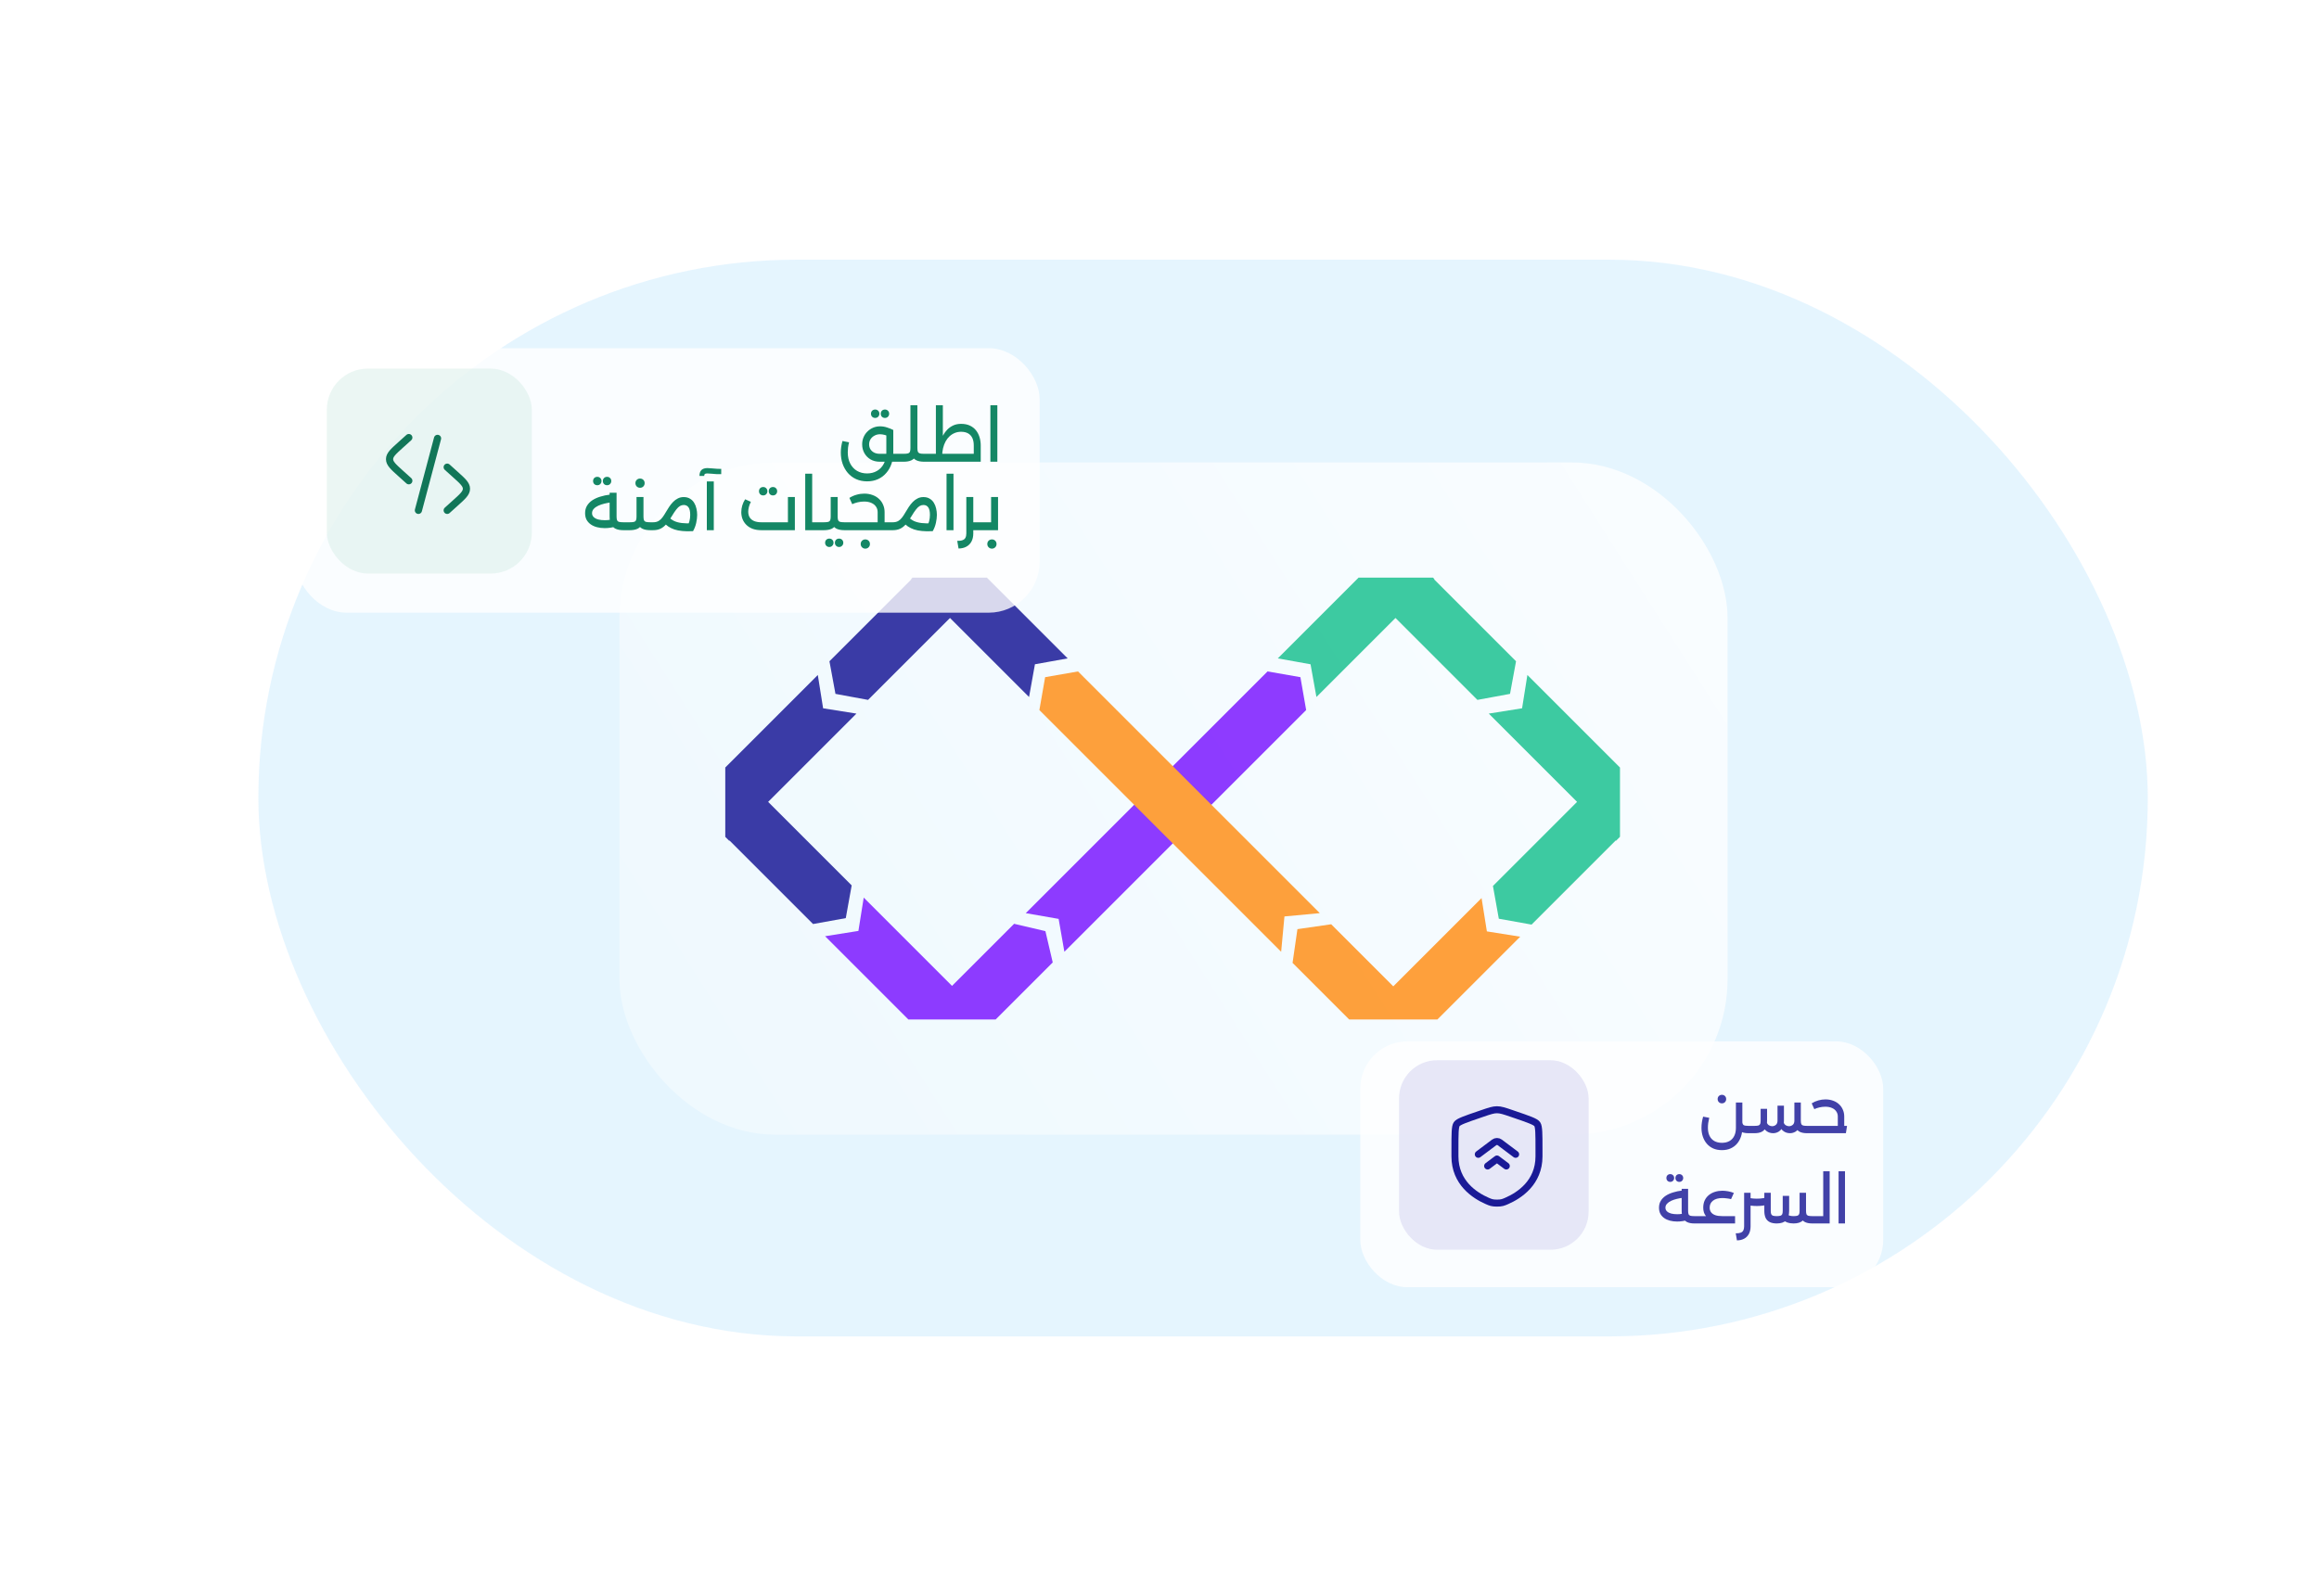 <svg width="745" height="513" viewBox="0 0 745 513" fill="none" xmlns="http://www.w3.org/2000/svg">
<g opacity="0.4" filter="url(#filter0_f_15981_54235)">
<rect x="83" y="83.441" width="607" height="346" rx="173" fill="#019FFE" fill-opacity="0.25"/>
</g>
<rect x="199" y="148.604" width="356" height="216" rx="50" fill="url(#paint0_linear_15981_54235)" fill-opacity="0.8"/>
<g opacity="0.85">
<path d="M407.206 215.756L417.768 217.603L419.616 228.166L341.942 305.84L340.095 295.277L329.532 293.43L407.206 215.756Z" fill="#7B1AFF"/>
<path d="M333.909 228.164L335.756 217.602L346.319 215.755L423.992 293.428L412.643 294.489L411.582 305.838L333.909 228.164Z" fill="#FF901A"/>
<path fill-rule="evenodd" clip-rule="evenodd" d="M291.825 327.604H319.861L338.2 309.264L335.846 299.208L325.79 296.855L305.843 316.801L277.477 288.436L275.772 299.14L265.067 300.845L291.825 327.604Z" fill="#7B1AFF"/>
<path fill-rule="evenodd" clip-rule="evenodd" d="M520.434 268.895V246.642L519.812 246.02L490.688 216.896L488.983 227.601L478.278 229.306L506.646 257.674L479.623 284.697L481.508 295.221L492.033 297.107L519.056 270.084L519.151 270.179L520.434 268.895Z" fill="#1CC190"/>
<path fill-rule="evenodd" clip-rule="evenodd" d="M233 268.915L234.265 270.181L234.361 270.085L261.202 296.926L271.714 295.029L273.612 284.517L246.771 257.675L275.138 229.308L264.433 227.603L262.728 216.898L233.604 246.022L233 246.626L233 268.915Z" fill="#1A1A96"/>
<path fill-rule="evenodd" clip-rule="evenodd" d="M436.466 185.605L410.505 211.566L421.025 213.456L422.915 223.976L448.311 198.58L474.631 224.901L485.109 222.969L487.041 212.491L460.721 186.17L460.814 186.077L460.342 185.605H436.466Z" fill="#1CC190"/>
<path fill-rule="evenodd" clip-rule="evenodd" d="M293.166 185.605L292.694 186.077L292.787 186.171L266.467 212.491L268.399 222.969L278.877 224.901L305.197 198.58L330.593 223.976L332.483 213.456L343.003 211.566L317.042 185.605H293.166Z" fill="#1A1A96"/>
<path fill-rule="evenodd" clip-rule="evenodd" d="M461.772 327.602H433.432L415.245 309.415L416.813 298.572L427.655 297.005L447.602 316.952L475.968 288.586L477.673 299.291L488.378 300.996L461.772 327.602Z" fill="#FF901A"/>
</g>
<g opacity="0.8" filter="url(#filter1_d_15981_54235)">
<rect x="95" y="108.604" width="239" height="85" rx="16.39" fill="white"/>
</g>
<g opacity="0.4">
<rect opacity="0.8" x="104.992" y="118.438" width="65.868" height="65.868" rx="13.226" fill="#C0E4D9"/>
</g>
<path d="M285.385 148.371V145.827H289.611V148.371H285.385ZM289.611 148.371V145.827C289.773 145.827 289.884 145.945 289.943 146.181C290.017 146.402 290.054 146.704 290.054 147.088C290.054 147.471 290.017 147.781 289.943 148.017C289.884 148.253 289.773 148.371 289.611 148.371ZM278.57 154.677C277.272 154.677 276.1 154.441 275.052 153.969C274.005 153.497 273.113 152.833 272.375 151.978C271.652 151.137 271.092 150.156 270.694 149.035C270.31 147.914 270.118 146.704 270.118 145.406C270.118 144.787 270.163 144.167 270.251 143.548C270.354 142.913 270.487 142.301 270.649 141.711L272.773 142.132C272.626 142.707 272.515 143.267 272.441 143.813C272.382 144.344 272.353 144.853 272.353 145.34C272.353 146.756 272.618 147.965 273.15 148.968C273.681 149.986 274.411 150.768 275.34 151.314C276.284 151.86 277.361 152.132 278.57 152.132C279.765 152.132 280.827 151.86 281.756 151.314C282.686 150.783 283.416 150.008 283.947 148.991C284.478 147.988 284.743 146.793 284.743 145.406V138.171H286.978V145.406C286.978 146.704 286.786 147.914 286.403 149.035C286.019 150.156 285.459 151.137 284.721 151.978C283.999 152.833 283.113 153.497 282.066 153.969C281.034 154.441 279.868 154.677 278.57 154.677ZM282.664 148.371C281.513 148.371 280.51 148.12 279.654 147.619C278.814 147.117 278.157 146.446 277.685 145.605C277.213 144.75 276.977 143.813 276.977 142.795C276.977 141.969 277.125 141.21 277.42 140.516C277.715 139.808 278.128 139.196 278.659 138.68C279.19 138.149 279.802 137.736 280.495 137.441C281.189 137.146 281.933 136.998 282.73 136.998C283.512 136.998 284.271 137.124 285.009 137.375C285.746 137.611 286.403 137.876 286.978 138.171L285.982 140.45C284.773 139.845 283.689 139.543 282.73 139.543C282.066 139.543 281.469 139.69 280.938 139.985C280.407 140.266 279.986 140.649 279.677 141.136C279.367 141.623 279.212 142.176 279.212 142.795C279.212 143.385 279.352 143.909 279.632 144.366C279.927 144.824 280.333 145.185 280.849 145.45C281.366 145.701 281.97 145.827 282.664 145.827H285.85V148.371H282.664ZM284.301 134.299C283.917 134.299 283.593 134.174 283.327 133.923C283.077 133.657 282.951 133.333 282.951 132.949C282.951 132.551 283.077 132.227 283.327 131.976C283.593 131.725 283.917 131.6 284.301 131.6C284.684 131.6 285.002 131.725 285.252 131.976C285.518 132.227 285.651 132.551 285.651 132.949C285.651 133.333 285.518 133.657 285.252 133.923C285.002 134.174 284.684 134.299 284.301 134.299ZM281.159 134.299C280.776 134.299 280.451 134.174 280.186 133.923C279.935 133.657 279.809 133.333 279.809 132.949C279.809 132.551 279.935 132.227 280.186 131.976C280.451 131.725 280.776 131.6 281.159 131.6C281.543 131.6 281.86 131.725 282.11 131.976C282.376 132.227 282.509 132.551 282.509 132.949C282.509 133.333 282.376 133.657 282.11 133.923C281.86 134.174 281.543 134.299 281.159 134.299ZM289.609 148.371V145.827H290.295C290.929 145.827 291.401 145.782 291.711 145.694C292.021 145.591 292.227 145.406 292.33 145.141C292.434 144.875 292.485 144.492 292.485 143.99V130.228H294.72V143.99C294.72 144.978 294.565 145.797 294.255 146.446C293.946 147.095 293.466 147.582 292.817 147.906C292.168 148.216 291.327 148.371 290.295 148.371H289.609ZM296.91 148.371C295.878 148.371 295.037 148.216 294.388 147.906C293.739 147.582 293.26 147.095 292.95 146.446C292.64 145.797 292.485 144.978 292.485 143.99H294.72C294.72 144.492 294.772 144.875 294.875 145.141C294.978 145.406 295.185 145.591 295.494 145.694C295.819 145.782 296.291 145.827 296.91 145.827H297.353V148.371H296.91ZM297.353 148.371V145.827C297.515 145.827 297.626 145.945 297.685 146.181C297.759 146.402 297.795 146.704 297.795 147.088C297.795 147.471 297.759 147.781 297.685 148.017C297.626 148.253 297.515 148.371 297.353 148.371ZM289.609 148.371C289.447 148.371 289.336 148.253 289.277 148.017C289.203 147.781 289.166 147.464 289.166 147.066C289.166 146.682 289.203 146.38 289.277 146.159C289.336 145.937 289.447 145.827 289.609 145.827V148.371ZM297.344 148.371V145.827H298.827V148.371H297.344ZM312.832 148.371V143.149C312.832 142.191 312.677 141.387 312.368 140.738C312.058 140.089 311.601 139.595 310.996 139.255C310.391 138.916 309.646 138.746 308.761 138.746C308.038 138.746 307.367 138.872 306.748 139.123C306.128 139.373 305.568 139.727 305.066 140.185C304.565 140.642 304.137 141.195 303.783 141.844C303.429 142.493 303.156 143.223 302.964 144.034C302.772 144.831 302.677 145.694 302.677 146.623H301.349C301.349 146.004 301.401 145.325 301.504 144.588C301.607 143.835 301.769 143.068 301.991 142.286C302.227 141.505 302.529 140.752 302.898 140.03C303.281 139.307 303.746 138.658 304.292 138.083C304.852 137.507 305.501 137.05 306.239 136.711C306.976 136.372 307.817 136.202 308.761 136.202C309.838 136.202 310.775 136.386 311.571 136.755C312.368 137.124 313.024 137.633 313.54 138.282C314.057 138.931 314.44 139.676 314.691 140.516C314.942 141.342 315.067 142.22 315.067 143.149V148.371H312.832ZM298.827 148.371V145.827H315.067V148.371H298.827ZM300.663 147.154V130.228H302.898V143.857L300.663 147.154ZM297.344 148.371C297.182 148.371 297.071 148.253 297.012 148.017C296.939 147.781 296.902 147.464 296.902 147.066C296.902 146.682 296.939 146.38 297.012 146.159C297.071 145.937 297.182 145.827 297.344 145.827V148.371ZM318.172 148.371V130.228H320.407V148.371H318.172ZM194.273 169.707C193.374 169.707 192.533 169.604 191.751 169.398C190.984 169.191 190.32 168.889 189.76 168.49C189.199 168.092 188.757 167.598 188.432 167.008C188.122 166.403 187.968 165.703 187.968 164.906C187.968 164.006 188.167 163.217 188.565 162.539C188.978 161.845 189.546 161.255 190.269 160.768C191.006 160.282 191.862 159.891 192.835 159.596C193.809 159.286 194.863 159.065 195.999 158.932L196.265 161.454C195.586 161.528 194.893 161.654 194.185 161.831C193.477 161.993 192.821 162.214 192.216 162.494C191.611 162.775 191.124 163.114 190.755 163.512C190.387 163.91 190.202 164.375 190.202 164.906C190.202 165.422 190.387 165.85 190.755 166.189C191.124 166.529 191.618 166.779 192.238 166.942C192.857 167.089 193.536 167.163 194.273 167.163C194.834 167.163 195.35 167.126 195.822 167.052C196.309 166.978 196.759 166.875 197.172 166.742L197.836 169.176C197.29 169.353 196.707 169.486 196.088 169.575C195.483 169.663 194.878 169.707 194.273 169.707ZM200.27 170.371C199.237 170.371 198.396 170.216 197.747 169.906C197.098 169.582 196.619 169.095 196.309 168.446C195.999 167.797 195.844 166.978 195.844 165.99V158.335H198.079V165.99C198.079 166.492 198.131 166.875 198.234 167.141C198.337 167.406 198.544 167.591 198.853 167.694C199.178 167.782 199.65 167.827 200.27 167.827H201.177V170.371H200.27ZM201.177 170.371V167.827C201.339 167.827 201.45 167.945 201.509 168.181C201.582 168.402 201.619 168.704 201.619 169.088C201.619 169.471 201.582 169.781 201.509 170.017C201.45 170.253 201.339 170.371 201.177 170.371ZM195.026 155.923C194.642 155.923 194.318 155.798 194.052 155.547C193.801 155.281 193.676 154.957 193.676 154.573C193.676 154.175 193.801 153.85 194.052 153.6C194.318 153.349 194.642 153.224 195.026 153.224C195.409 153.224 195.726 153.349 195.977 153.6C196.243 153.85 196.375 154.175 196.375 154.573C196.375 154.957 196.243 155.281 195.977 155.547C195.726 155.798 195.409 155.923 195.026 155.923ZM191.884 155.923C191.5 155.923 191.176 155.798 190.91 155.547C190.66 155.281 190.534 154.957 190.534 154.573C190.534 154.175 190.66 153.85 190.91 153.6C191.176 153.349 191.5 153.224 191.884 153.224C192.267 153.224 192.585 153.349 192.835 153.6C193.101 153.85 193.234 154.175 193.234 154.573C193.234 154.957 193.101 155.281 192.835 155.547C192.585 155.798 192.267 155.923 191.884 155.923ZM201.17 170.371V167.827H202.299C202.933 167.827 203.405 167.782 203.715 167.694C204.025 167.591 204.231 167.406 204.334 167.141C204.438 166.875 204.489 166.492 204.489 165.99V159.706H206.724V165.99C206.724 166.978 206.569 167.797 206.259 168.446C205.95 169.095 205.47 169.582 204.821 169.906C204.172 170.216 203.331 170.371 202.299 170.371H201.17ZM208.915 170.371C207.882 170.371 207.041 170.216 206.392 169.906C205.743 169.582 205.264 169.095 204.954 168.446C204.644 167.797 204.489 166.978 204.489 165.99H206.724C206.724 166.492 206.776 166.875 206.879 167.141C206.982 167.406 207.189 167.591 207.498 167.694C207.823 167.782 208.295 167.827 208.915 167.827H209.822V170.371H208.915ZM209.822 170.371V167.827C209.984 167.827 210.095 167.945 210.154 168.181C210.227 168.402 210.264 168.704 210.264 169.088C210.264 169.471 210.227 169.781 210.154 170.017C210.095 170.253 209.984 170.371 209.822 170.371ZM201.17 170.371C201.008 170.371 200.898 170.253 200.839 170.017C200.765 169.781 200.728 169.464 200.728 169.066C200.728 168.682 200.765 168.38 200.839 168.159C200.898 167.937 201.008 167.827 201.17 167.827V170.371ZM205.618 156.742C205.205 156.742 204.851 156.601 204.556 156.321C204.275 156.026 204.135 155.672 204.135 155.259C204.135 154.831 204.275 154.477 204.556 154.197C204.851 153.917 205.205 153.777 205.618 153.777C206.046 153.777 206.4 153.917 206.68 154.197C206.96 154.477 207.1 154.831 207.1 155.259C207.1 155.672 206.96 156.026 206.68 156.321C206.4 156.601 206.046 156.742 205.618 156.742ZM209.813 170.371V167.827C210.521 167.827 211.111 167.686 211.583 167.406C212.055 167.126 212.468 166.742 212.822 166.256C213.191 165.769 213.545 165.223 213.885 164.618C214.224 164.028 214.585 163.446 214.969 162.87C215.352 162.295 215.773 161.772 216.23 161.3C216.687 160.827 217.196 160.451 217.757 160.171C218.317 159.876 218.951 159.729 219.659 159.729C220.441 159.729 221.105 159.898 221.651 160.237C222.211 160.562 222.661 161.005 223 161.565C223.34 162.111 223.583 162.723 223.73 163.401C223.893 164.08 223.974 164.766 223.974 165.459C223.974 166.211 223.871 167.067 223.664 168.026C223.458 168.97 223.118 169.855 222.646 170.681L220.699 169.42C221.039 168.83 221.297 168.195 221.474 167.517C221.651 166.838 221.739 166.152 221.739 165.459C221.739 164.368 221.562 163.564 221.208 163.047C220.854 162.531 220.338 162.273 219.659 162.273C219.232 162.273 218.826 162.384 218.442 162.605C218.074 162.811 217.683 163.18 217.27 163.711C216.857 164.227 216.37 164.958 215.809 165.902C215.219 166.905 214.637 167.738 214.062 168.402C213.501 169.066 212.881 169.56 212.203 169.884C211.539 170.209 210.743 170.371 209.813 170.371ZM222.536 168.136L222.646 170.681C221.319 170.755 220.168 170.74 219.195 170.637C218.221 170.548 217.366 170.378 216.628 170.128C215.905 169.877 215.256 169.56 214.681 169.176C214.121 168.778 213.597 168.328 213.11 167.827L214.725 166.057C215.271 166.617 215.883 167.067 216.562 167.406C217.255 167.731 218.081 167.952 219.04 168.07C220.013 168.188 221.179 168.21 222.536 168.136ZM209.813 170.371C209.651 170.371 209.54 170.253 209.481 170.017C209.408 169.781 209.371 169.464 209.371 169.066C209.371 168.682 209.408 168.38 209.481 168.159C209.54 167.937 209.651 167.827 209.813 167.827V170.371ZM227.076 170.371V154.706H229.311V170.371H227.076ZM224.708 152.936C224.708 152.11 224.915 151.483 225.328 151.055C225.756 150.628 226.405 150.414 227.275 150.414C227.644 150.414 228.101 150.443 228.647 150.502C229.193 150.546 229.746 150.591 230.306 150.635C230.867 150.679 231.331 150.694 231.7 150.679V152.361C231.331 152.39 230.867 152.39 230.306 152.361C229.76 152.316 229.207 152.272 228.647 152.228C228.101 152.169 227.644 152.139 227.275 152.139C226.862 152.139 226.582 152.198 226.434 152.316C226.301 152.42 226.235 152.626 226.235 152.936H224.708ZM244.628 170.371C243.521 170.371 242.555 170.216 241.729 169.906C240.918 169.582 240.247 169.147 239.716 168.601C239.185 168.055 238.786 167.436 238.521 166.742C238.27 166.049 238.145 165.326 238.145 164.574C238.145 163.866 238.248 163.158 238.455 162.45C238.661 161.742 238.971 161.071 239.384 160.437L241.22 161.255C240.925 161.845 240.711 162.406 240.579 162.937C240.446 163.453 240.379 163.94 240.379 164.397C240.379 165.149 240.542 165.784 240.866 166.3C241.191 166.801 241.67 167.185 242.304 167.45C242.939 167.701 243.713 167.827 244.628 167.827H253.124V159.706H255.359V170.371H244.628ZM248.323 159.198C247.939 159.198 247.615 159.072 247.349 158.821C247.098 158.556 246.973 158.231 246.973 157.848C246.973 157.45 247.098 157.125 247.349 156.874C247.615 156.624 247.939 156.498 248.323 156.498C248.706 156.498 249.023 156.624 249.274 156.874C249.54 157.125 249.672 157.45 249.672 157.848C249.672 158.231 249.54 158.556 249.274 158.821C249.023 159.072 248.706 159.198 248.323 159.198ZM245.181 159.198C244.797 159.198 244.473 159.072 244.207 158.821C243.956 158.556 243.831 158.231 243.831 157.848C243.831 157.45 243.956 157.125 244.207 156.874C244.473 156.624 244.797 156.498 245.181 156.498C245.564 156.498 245.881 156.624 246.132 156.874C246.398 157.125 246.53 157.45 246.53 157.848C246.53 158.231 246.398 158.556 246.132 158.821C245.881 159.072 245.564 159.198 245.181 159.198ZM260.922 170.371V167.827H263.555V170.371H260.922ZM258.687 170.371V152.228H260.922V170.371H258.687ZM263.555 170.371V167.827C263.717 167.827 263.828 167.945 263.887 168.181C263.961 168.402 263.997 168.704 263.997 169.088C263.997 169.471 263.961 169.781 263.887 170.017C263.828 170.253 263.717 170.371 263.555 170.371ZM263.551 170.371V167.827H264.679C265.313 167.827 265.785 167.782 266.095 167.694C266.405 167.591 266.611 167.406 266.715 167.141C266.818 166.875 266.869 166.492 266.869 165.99V159.706H269.104V165.99C269.104 166.978 268.949 167.797 268.639 168.446C268.33 169.095 267.85 169.582 267.201 169.906C266.552 170.216 265.711 170.371 264.679 170.371H263.551ZM271.295 170.371C270.262 170.371 269.421 170.216 268.772 169.906C268.123 169.582 267.644 169.095 267.334 168.446C267.024 167.797 266.869 166.978 266.869 165.99H269.104C269.104 166.492 269.156 166.875 269.259 167.141C269.362 167.406 269.569 167.591 269.879 167.694C270.203 167.782 270.675 167.827 271.295 167.827H272.202V170.371H271.295ZM272.202 170.371V167.827C272.364 167.827 272.475 167.945 272.534 168.181C272.607 168.402 272.644 168.704 272.644 169.088C272.644 169.471 272.607 169.781 272.534 170.017C272.475 170.253 272.364 170.371 272.202 170.371ZM263.551 170.371C263.388 170.371 263.278 170.253 263.219 170.017C263.145 169.781 263.108 169.464 263.108 169.066C263.108 168.682 263.145 168.38 263.219 168.159C263.278 167.937 263.388 167.827 263.551 167.827V170.371ZM269.569 175.77C269.185 175.77 268.861 175.637 268.595 175.372C268.344 175.106 268.219 174.789 268.219 174.42C268.219 174.022 268.344 173.697 268.595 173.447C268.861 173.196 269.185 173.07 269.569 173.07C269.952 173.07 270.269 173.196 270.52 173.447C270.786 173.697 270.918 174.022 270.918 174.42C270.918 174.789 270.786 175.106 270.52 175.372C270.269 175.637 269.952 175.77 269.569 175.77ZM266.427 175.77C266.043 175.77 265.719 175.637 265.453 175.372C265.203 175.106 265.077 174.789 265.077 174.42C265.077 174.022 265.203 173.697 265.453 173.447C265.719 173.196 266.043 173.07 266.427 173.07C266.81 173.07 267.128 173.196 267.378 173.447C267.644 173.697 267.777 174.022 267.777 174.42C267.777 174.789 267.644 175.106 267.378 175.372C267.128 175.637 266.81 175.77 266.427 175.77ZM283.699 170.371V167.827H286.819V170.371H283.699ZM272.193 170.371C272.031 170.371 271.921 170.253 271.862 170.017C271.788 169.781 271.751 169.464 271.751 169.066C271.751 168.682 271.788 168.38 271.862 168.159C271.921 167.937 272.031 167.827 272.193 167.827V170.371ZM281.951 170.371V164.574C281.951 163.896 281.774 163.306 281.42 162.804C281.081 162.288 280.586 161.89 279.937 161.609C279.288 161.314 278.514 161.167 277.614 161.167C276.906 161.167 276.213 161.248 275.534 161.41C274.871 161.572 274.288 161.772 273.786 162.008L272.879 159.994C273.602 159.537 274.369 159.198 275.18 158.976C275.992 158.74 276.818 158.622 277.659 158.622C278.617 158.622 279.495 158.77 280.291 159.065C281.088 159.345 281.774 159.751 282.349 160.282C282.939 160.813 283.389 161.447 283.699 162.185C284.023 162.907 284.186 163.704 284.186 164.574V170.371H281.951ZM272.193 170.371V167.827H285.159L284.761 170.371H272.193ZM286.819 170.371V167.827C286.981 167.827 287.091 167.945 287.15 168.181C287.224 168.402 287.261 168.704 287.261 169.088C287.261 169.471 287.224 169.781 287.15 170.017C287.091 170.253 286.981 170.371 286.819 170.371ZM277.99 176.301C277.577 176.301 277.223 176.153 276.928 175.858C276.648 175.578 276.508 175.231 276.508 174.818C276.508 174.391 276.648 174.037 276.928 173.756C277.223 173.476 277.577 173.336 277.99 173.336C278.418 173.336 278.772 173.476 279.052 173.756C279.333 174.037 279.473 174.391 279.473 174.818C279.473 175.231 279.333 175.578 279.052 175.858C278.772 176.153 278.418 176.301 277.99 176.301ZM286.822 170.371V167.827C287.53 167.827 288.12 167.686 288.592 167.406C289.064 167.126 289.477 166.742 289.831 166.256C290.199 165.769 290.553 165.223 290.893 164.618C291.232 164.028 291.593 163.446 291.977 162.87C292.36 162.295 292.781 161.772 293.238 161.3C293.695 160.827 294.204 160.451 294.765 160.171C295.325 159.876 295.959 159.729 296.668 159.729C297.449 159.729 298.113 159.898 298.659 160.237C299.219 160.562 299.669 161.005 300.009 161.565C300.348 162.111 300.591 162.723 300.739 163.401C300.901 164.08 300.982 164.766 300.982 165.459C300.982 166.211 300.879 167.067 300.672 168.026C300.466 168.97 300.127 169.855 299.654 170.681L297.707 169.42C298.047 168.83 298.305 168.195 298.482 167.517C298.659 166.838 298.747 166.152 298.747 165.459C298.747 164.368 298.57 163.564 298.216 163.047C297.862 162.531 297.346 162.273 296.668 162.273C296.24 162.273 295.834 162.384 295.451 162.605C295.082 162.811 294.691 163.18 294.278 163.711C293.865 164.227 293.378 164.958 292.818 165.902C292.228 166.905 291.645 167.738 291.07 168.402C290.509 169.066 289.89 169.56 289.211 169.884C288.547 170.209 287.751 170.371 286.822 170.371ZM299.544 168.136L299.654 170.681C298.327 170.755 297.176 170.74 296.203 170.637C295.229 170.548 294.374 170.378 293.636 170.128C292.913 169.877 292.264 169.56 291.689 169.176C291.129 168.778 290.605 168.328 290.118 167.827L291.733 166.057C292.279 166.617 292.891 167.067 293.57 167.406C294.263 167.731 295.089 167.952 296.048 168.07C297.022 168.188 298.187 168.21 299.544 168.136ZM286.822 170.371C286.659 170.371 286.549 170.253 286.49 170.017C286.416 169.781 286.379 169.464 286.379 169.066C286.379 168.682 286.416 168.38 286.49 168.159C286.549 167.937 286.659 167.827 286.822 167.827V170.371ZM304.084 170.371V152.228H306.319V170.371H304.084ZM312.057 170.371V167.827H315.31V170.371H312.057ZM307.521 173.801C308.229 173.815 308.797 173.742 309.225 173.579C309.653 173.432 309.962 173.174 310.154 172.805C310.346 172.436 310.442 171.964 310.442 171.389V159.706H312.677V171.389C312.677 172.407 312.485 173.277 312.101 174C311.718 174.723 311.172 175.276 310.464 175.659C309.771 176.043 308.93 176.242 307.942 176.257L307.521 173.801ZM315.31 170.371V167.827C315.472 167.827 315.582 167.945 315.641 168.181C315.715 168.402 315.752 168.704 315.752 169.088C315.752 169.471 315.715 169.781 315.641 170.017C315.582 170.253 315.472 170.371 315.31 170.371ZM318.397 159.706H320.632V170.371H315.3V167.827H318.397V159.706ZM315.3 170.371C315.138 170.371 315.027 170.253 314.968 170.017C314.894 169.781 314.857 169.464 314.857 169.066C314.857 168.682 314.894 168.38 314.968 168.159C315.027 167.937 315.138 167.827 315.3 167.827V170.371ZM318.663 176.301C318.25 176.301 317.896 176.153 317.601 175.858C317.321 175.578 317.181 175.231 317.181 174.818C317.181 174.391 317.321 174.037 317.601 173.756C317.896 173.476 318.25 173.336 318.663 173.336C319.091 173.336 319.445 173.476 319.725 173.756C320.005 174.037 320.145 174.391 320.145 174.818C320.145 175.231 320.005 175.578 319.725 175.858C319.445 176.153 319.091 176.301 318.663 176.301Z" fill="#148765"/>
<path d="M143.667 150.121L146.282 152.475C148.66 154.615 149.85 155.685 149.85 157.059C149.85 158.432 148.66 159.502 146.282 161.642L143.667 163.996" stroke="#117658" stroke-width="2.312" stroke-linecap="round"/>
<path d="M140.563 140.871L137.49 152.434L134.417 163.996" stroke="#117658" stroke-width="2.312" stroke-linecap="round"/>
<path d="M131.333 140.609L128.718 142.963C126.339 145.104 125.15 146.174 125.15 147.547C125.15 148.92 126.339 149.99 128.718 152.131L131.333 154.484" stroke="#117658" stroke-width="2.312" stroke-linecap="round"/>
<g opacity="0.8" filter="url(#filter2_d_15981_54235)">
<rect x="437" y="331.604" width="168" height="79" rx="15.152" fill="white"/>
</g>
<rect opacity="0.8" x="449.461" y="340.695" width="60.893" height="60.893" rx="12.227" fill="#E1E1F5"/>
<path d="M467.414 369.228C467.414 364.432 467.414 362.034 467.98 361.227C468.547 360.42 470.802 359.648 475.311 358.105L476.171 357.811C478.522 357.006 479.697 356.604 480.914 356.604C482.131 356.604 483.307 357.006 485.657 357.811L486.517 358.105C491.027 359.648 493.282 360.42 493.848 361.227C494.414 362.034 494.414 364.432 494.414 369.228C494.414 369.953 494.414 370.739 494.414 371.591C494.414 380.048 488.056 384.152 484.066 385.894C482.984 386.367 482.443 386.604 480.914 386.604C479.385 386.604 478.844 386.367 477.762 385.894C473.773 384.152 467.414 380.048 467.414 371.591C467.414 370.739 467.414 369.953 467.414 369.228Z" stroke="#1A1A96" stroke-width="2.25"/>
<path d="M486.914 370.93L481.814 367.105C481.281 366.705 480.547 366.705 480.014 367.105L474.914 370.93M483.914 374.68L480.914 372.43L477.914 374.68" stroke="#1A1A96" stroke-width="2.25" stroke-linecap="round" stroke-linejoin="round"/>
<path d="M561.729 364.143C560.529 364.143 559.602 363.911 558.947 363.447C558.306 362.97 557.904 362.254 557.74 361.299L559.724 360.481C559.765 361.013 559.915 361.368 560.174 361.545C560.434 361.708 560.952 361.79 561.729 361.79H562.568V364.143H561.729ZM553.179 369.583C552.115 369.583 551.174 369.399 550.356 369.031C549.552 368.663 548.87 368.152 548.311 367.497C547.752 366.843 547.329 366.079 547.043 365.206C546.756 364.347 546.613 363.413 546.613 362.404C546.613 361.804 546.661 361.197 546.756 360.583C546.852 359.97 546.981 359.383 547.145 358.824L549.109 359.193C548.972 359.765 548.863 360.318 548.781 360.849C548.713 361.368 548.679 361.886 548.679 362.404C548.679 363.413 548.856 364.279 549.211 365.002C549.565 365.724 550.077 366.277 550.745 366.658C551.427 367.04 552.238 367.231 553.179 367.231C554.134 367.231 554.945 367.04 555.613 366.658C556.281 366.277 556.793 365.724 557.147 365.002C557.502 364.279 557.679 363.413 557.679 362.404V354.283H559.745V362.404C559.745 363.413 559.602 364.347 559.315 365.206C559.029 366.079 558.606 366.843 558.047 367.497C557.488 368.152 556.799 368.663 555.981 369.031C555.177 369.399 554.243 369.583 553.179 369.583ZM562.568 364.143V361.79C562.718 361.79 562.82 361.899 562.874 362.118C562.943 362.322 562.977 362.602 562.977 362.956C562.977 363.311 562.943 363.597 562.874 363.815C562.82 364.033 562.718 364.143 562.568 364.143ZM553.179 354.549C552.797 354.549 552.47 354.42 552.197 354.161C551.938 353.888 551.809 353.561 551.809 353.179C551.809 352.783 551.938 352.456 552.197 352.197C552.47 351.938 552.797 351.808 553.179 351.808C553.574 351.808 553.902 351.938 554.161 352.197C554.42 352.456 554.549 352.783 554.549 353.179C554.549 353.561 554.42 353.888 554.161 354.161C553.902 354.42 553.574 354.549 553.179 354.549ZM580.554 364.143C579.599 364.143 578.822 363.999 578.222 363.713C577.622 363.413 577.179 362.963 576.892 362.363C576.606 361.763 576.463 361.006 576.463 360.093H578.529C578.529 360.556 578.576 360.911 578.672 361.156C578.767 361.402 578.958 361.572 579.244 361.668C579.544 361.749 579.981 361.79 580.554 361.79H581.392V364.143H580.554ZM562.574 364.143C562.424 364.143 562.322 364.033 562.267 363.815C562.199 363.597 562.165 363.304 562.165 362.936C562.165 362.581 562.199 362.302 562.267 362.097C562.322 361.893 562.424 361.79 562.574 361.79V364.143ZM575.031 364.143C574.581 364.143 574.138 364.061 573.701 363.897C573.279 363.733 572.89 363.474 572.535 363.12C572.181 362.752 571.901 362.288 571.697 361.729L573.067 360.788C573.19 361.143 573.408 361.415 573.722 361.606C574.049 361.797 574.39 361.893 574.744 361.893C575.181 361.893 575.576 361.749 575.931 361.463C576.285 361.163 576.463 360.706 576.463 360.093V354.283H578.529V360.093C578.529 361.006 578.358 361.763 578.017 362.363C577.676 362.963 577.24 363.413 576.708 363.713C576.176 363.999 575.617 364.143 575.031 364.143ZM562.574 364.143V361.79H563.597C564.183 361.79 564.619 361.749 564.906 361.668C565.192 361.572 565.383 361.402 565.479 361.156C565.574 360.911 565.622 360.556 565.622 360.093V356.308H567.688V360.093C567.688 361.006 567.544 361.763 567.258 362.363C566.972 362.963 566.529 363.413 565.929 363.713C565.329 363.999 564.551 364.143 563.597 364.143H562.574ZM569.61 364.143C569.16 364.143 568.717 364.061 568.281 363.897C567.858 363.733 567.469 363.474 567.115 363.12C566.76 362.752 566.481 362.288 566.276 361.729L567.647 360.788C567.769 361.143 567.988 361.415 568.301 361.606C568.629 361.797 568.969 361.893 569.324 361.893C569.76 361.893 570.156 361.749 570.51 361.463C570.865 361.163 571.042 360.706 571.042 360.093V355.286H573.108V360.093C573.108 361.006 572.938 361.763 572.597 362.363C572.256 362.963 571.819 363.413 571.288 363.713C570.756 363.999 570.197 364.143 569.61 364.143ZM581.392 364.143V361.79C581.542 361.79 581.644 361.899 581.699 362.118C581.767 362.322 581.801 362.602 581.801 362.956C581.801 363.311 581.767 363.597 581.699 363.815C581.644 364.033 581.542 364.143 581.392 364.143ZM590.411 364.143V358.783C590.411 358.156 590.247 357.611 589.92 357.147C589.607 356.67 589.15 356.302 588.55 356.043C587.95 355.77 587.234 355.633 586.402 355.633C585.747 355.633 585.107 355.708 584.479 355.858C583.866 356.008 583.327 356.193 582.863 356.411L582.025 354.549C582.693 354.127 583.402 353.813 584.152 353.608C584.902 353.39 585.666 353.281 586.443 353.281C587.329 353.281 588.141 353.418 588.877 353.69C589.613 353.949 590.247 354.324 590.779 354.815C591.325 355.306 591.741 355.893 592.027 356.574C592.327 357.243 592.477 357.979 592.477 358.783V364.143H590.411ZM581.391 364.143V361.79H593.377L593.009 364.143H581.391ZM581.391 364.143C581.241 364.143 581.138 364.033 581.084 363.815C581.016 363.597 580.982 363.304 580.982 362.936C580.982 362.581 581.016 362.302 581.084 362.097C581.138 361.893 581.241 361.79 581.391 361.79V364.143ZM538.8 392.529C537.968 392.529 537.191 392.433 536.468 392.243C535.759 392.052 535.145 391.772 534.627 391.404C534.109 391.036 533.7 390.579 533.4 390.033C533.113 389.474 532.97 388.827 532.97 388.09C532.97 387.258 533.154 386.529 533.522 385.902C533.904 385.261 534.429 384.715 535.097 384.265C535.779 383.815 536.57 383.454 537.47 383.181C538.37 382.895 539.345 382.69 540.395 382.568L540.641 384.899C540.013 384.968 539.372 385.083 538.718 385.247C538.063 385.397 537.456 385.602 536.897 385.861C536.338 386.12 535.888 386.433 535.547 386.802C535.206 387.17 535.036 387.599 535.036 388.09C535.036 388.568 535.206 388.963 535.547 389.277C535.888 389.59 536.345 389.822 536.918 389.972C537.491 390.108 538.118 390.177 538.8 390.177C539.318 390.177 539.795 390.143 540.231 390.074C540.681 390.006 541.097 389.911 541.479 389.788L542.093 392.038C541.588 392.202 541.05 392.324 540.477 392.406C539.918 392.488 539.359 392.529 538.8 392.529ZM544.343 393.143C543.388 393.143 542.611 392.999 542.011 392.713C541.411 392.413 540.968 391.963 540.681 391.363C540.395 390.763 540.252 390.006 540.252 389.093V382.015H542.318V389.093C542.318 389.556 542.366 389.911 542.461 390.156C542.556 390.402 542.747 390.572 543.034 390.668C543.334 390.749 543.77 390.79 544.343 390.79H545.181V393.143H544.343ZM545.181 393.143V390.79C545.331 390.79 545.434 390.899 545.488 391.118C545.556 391.322 545.591 391.602 545.591 391.956C545.591 392.311 545.556 392.597 545.488 392.815C545.434 393.033 545.331 393.143 545.181 393.143ZM539.495 379.786C539.141 379.786 538.841 379.67 538.595 379.438C538.363 379.193 538.247 378.893 538.247 378.538C538.247 378.17 538.363 377.87 538.595 377.638C538.841 377.406 539.141 377.29 539.495 377.29C539.85 377.29 540.143 377.406 540.375 377.638C540.62 377.87 540.743 378.17 540.743 378.538C540.743 378.893 540.62 379.193 540.375 379.438C540.143 379.67 539.85 379.786 539.495 379.786ZM536.591 379.786C536.236 379.786 535.936 379.67 535.691 379.438C535.459 379.193 535.343 378.893 535.343 378.538C535.343 378.17 535.459 377.87 535.691 377.638C535.936 377.406 536.236 377.29 536.591 377.29C536.945 377.29 537.238 377.406 537.47 377.638C537.716 377.87 537.838 378.17 537.838 378.538C537.838 378.893 537.716 379.193 537.47 379.438C537.238 379.67 536.945 379.786 536.591 379.786ZM553.317 392.713C552.198 392.713 551.169 392.549 550.228 392.222C549.301 391.895 548.558 391.39 547.998 390.708C547.453 390.027 547.18 389.147 547.18 388.07C547.18 387.17 547.344 386.379 547.671 385.697C547.998 385.015 548.448 384.449 549.021 383.999C549.594 383.536 550.248 383.195 550.985 382.977C551.721 382.745 552.498 382.629 553.317 382.629C553.917 382.629 554.544 382.69 555.198 382.813C555.867 382.936 556.473 383.113 557.019 383.345L556.119 385.329C555.723 385.22 555.26 385.138 554.728 385.083C554.21 385.015 553.746 384.981 553.337 384.981C552.042 384.981 551.033 385.261 550.31 385.82C549.601 386.379 549.246 387.122 549.246 388.049C549.246 388.636 549.396 389.133 549.696 389.543C549.996 389.952 550.446 390.265 551.046 390.483C551.66 390.688 552.417 390.79 553.317 390.79V392.713ZM545.176 393.143V390.79H557.408V393.143H545.176ZM545.176 393.143C545.026 393.143 544.923 393.033 544.869 392.815C544.801 392.597 544.767 392.304 544.767 391.936C544.767 391.581 544.801 391.302 544.869 391.097C544.923 390.893 545.026 390.79 545.176 390.79V393.143ZM583.066 393.143V390.79C583.216 390.79 583.318 390.899 583.372 391.118C583.441 391.322 583.475 391.602 583.475 391.956C583.475 392.311 583.441 392.597 583.372 392.815C583.318 393.033 583.216 393.143 583.066 393.143ZM582.227 393.143C581.272 393.143 580.495 392.999 579.895 392.713C579.295 392.413 578.852 391.963 578.566 391.363C578.279 390.763 578.136 390.006 578.136 389.093H580.202C580.202 389.556 580.25 389.911 580.345 390.156C580.441 390.402 580.632 390.572 580.918 390.668C581.218 390.749 581.654 390.79 582.227 390.79H583.066V393.143H582.227ZM576.213 393.143C575.463 393.143 574.809 393.047 574.25 392.856C573.704 392.665 573.241 392.393 572.859 392.038C572.491 391.67 572.197 391.233 571.979 390.729L573.882 389.788C573.977 389.993 574.12 390.17 574.311 390.32C574.502 390.47 574.754 390.586 575.068 390.668C575.382 390.749 575.763 390.79 576.213 390.79C576.759 390.79 577.168 390.743 577.441 390.647C577.713 390.552 577.897 390.381 577.993 390.136C578.088 389.89 578.136 389.543 578.136 389.093V383.283H580.202V389.093C580.202 390.429 579.882 391.438 579.241 392.12C578.6 392.802 577.591 393.143 576.213 393.143ZM564.391 387.538C563.682 387.538 562.986 387.49 562.304 387.395C561.622 387.286 560.961 387.136 560.32 386.945V384.49C560.907 384.708 561.534 384.879 562.202 385.002C562.884 385.124 563.613 385.186 564.391 385.186C565.168 385.186 565.891 385.124 566.559 385.002C567.241 384.879 567.875 384.708 568.461 384.49V386.945C567.834 387.136 567.179 387.286 566.497 387.395C565.816 387.49 565.113 387.538 564.391 387.538ZM570.793 393.143C569.879 393.143 569.122 392.993 568.522 392.693C567.936 392.393 567.5 391.943 567.213 391.343C566.941 390.729 566.804 389.979 566.804 389.093V383.283H568.87V389.093C568.87 389.543 568.918 389.89 569.013 390.136C569.109 390.381 569.293 390.552 569.566 390.647C569.852 390.743 570.261 390.79 570.793 390.79V393.143ZM570.793 393.143V390.79C571.338 390.79 571.747 390.743 572.02 390.647C572.293 390.552 572.477 390.381 572.572 390.136C572.668 389.89 572.716 389.543 572.716 389.093V384.286H574.782V389.093C574.782 390.429 574.461 391.438 573.82 392.12C573.179 392.802 572.17 393.143 570.793 393.143ZM557.62 396.313C558.275 396.327 558.8 396.258 559.195 396.108C559.591 395.972 559.877 395.733 560.054 395.393C560.232 395.052 560.32 394.615 560.32 394.083V383.283H562.386V394.083C562.386 395.024 562.209 395.829 561.854 396.497C561.5 397.165 560.995 397.677 560.341 398.031C559.7 398.386 558.922 398.57 558.009 398.583L557.62 396.313ZM583.069 393.143V390.79H585.728V376.37H587.794V393.143H583.069ZM583.069 393.143C582.919 393.143 582.816 393.033 582.762 392.815C582.694 392.597 582.659 392.304 582.659 391.936C582.659 391.581 582.694 391.302 582.762 391.097C582.816 390.893 582.919 390.79 583.069 390.79V393.143ZM590.657 393.143V376.37H592.723V393.143H590.657Z" fill="#4141A8"/>
<defs>
<filter id="filter0_f_15981_54235" x="0.39" y="0.831" width="772.22" height="511.22" filterUnits="userSpaceOnUse" color-interpolation-filters="sRGB">
<feFlood flood-opacity="0" result="BackgroundImageFix"/>
<feBlend mode="normal" in="SourceGraphic" in2="BackgroundImageFix" result="shape"/>
<feGaussianBlur stdDeviation="41.305" result="effect1_foregroundBlur_15981_54235"/>
</filter>
<filter id="filter1_d_15981_54235" x="82.708" y="99.589" width="263.584" height="109.584" filterUnits="userSpaceOnUse" color-interpolation-filters="sRGB">
<feFlood flood-opacity="0" result="BackgroundImageFix"/>
<feColorMatrix in="SourceAlpha" type="matrix" values="0 0 0 0 0 0 0 0 0 0 0 0 0 0 0 0 0 0 127 0" result="hardAlpha"/>
<feOffset dy="3.278"/>
<feGaussianBlur stdDeviation="6.146"/>
<feComposite in2="hardAlpha" operator="out"/>
<feColorMatrix type="matrix" values="0 0 0 0 0 0 0 0 0 0 0 0 0 0 0 0 0 0 0.05 0"/>
<feBlend mode="normal" in2="BackgroundImageFix" result="effect1_dropShadow_15981_54235"/>
<feBlend mode="normal" in="SourceGraphic" in2="effect1_dropShadow_15981_54235" result="shape"/>
</filter>
<filter id="filter2_d_15981_54235" x="425.636" y="323.27" width="190.727" height="101.727" filterUnits="userSpaceOnUse" color-interpolation-filters="sRGB">
<feFlood flood-opacity="0" result="BackgroundImageFix"/>
<feColorMatrix in="SourceAlpha" type="matrix" values="0 0 0 0 0 0 0 0 0 0 0 0 0 0 0 0 0 0 127 0" result="hardAlpha"/>
<feOffset dy="3.03"/>
<feGaussianBlur stdDeviation="5.682"/>
<feComposite in2="hardAlpha" operator="out"/>
<feColorMatrix type="matrix" values="0 0 0 0 0 0 0 0 0 0 0 0 0 0 0 0 0 0 0.05 0"/>
<feBlend mode="normal" in2="BackgroundImageFix" result="effect1_dropShadow_15981_54235"/>
<feBlend mode="normal" in="SourceGraphic" in2="effect1_dropShadow_15981_54235" result="shape"/>
</filter>
<linearGradient id="paint0_linear_15981_54235" x1="555" y1="148.604" x2="199.274" y2="374.793" gradientUnits="userSpaceOnUse">
<stop stop-color="white"/>
<stop offset="1" stop-color="white" stop-opacity="0.43"/>
</linearGradient>
</defs>
</svg>
